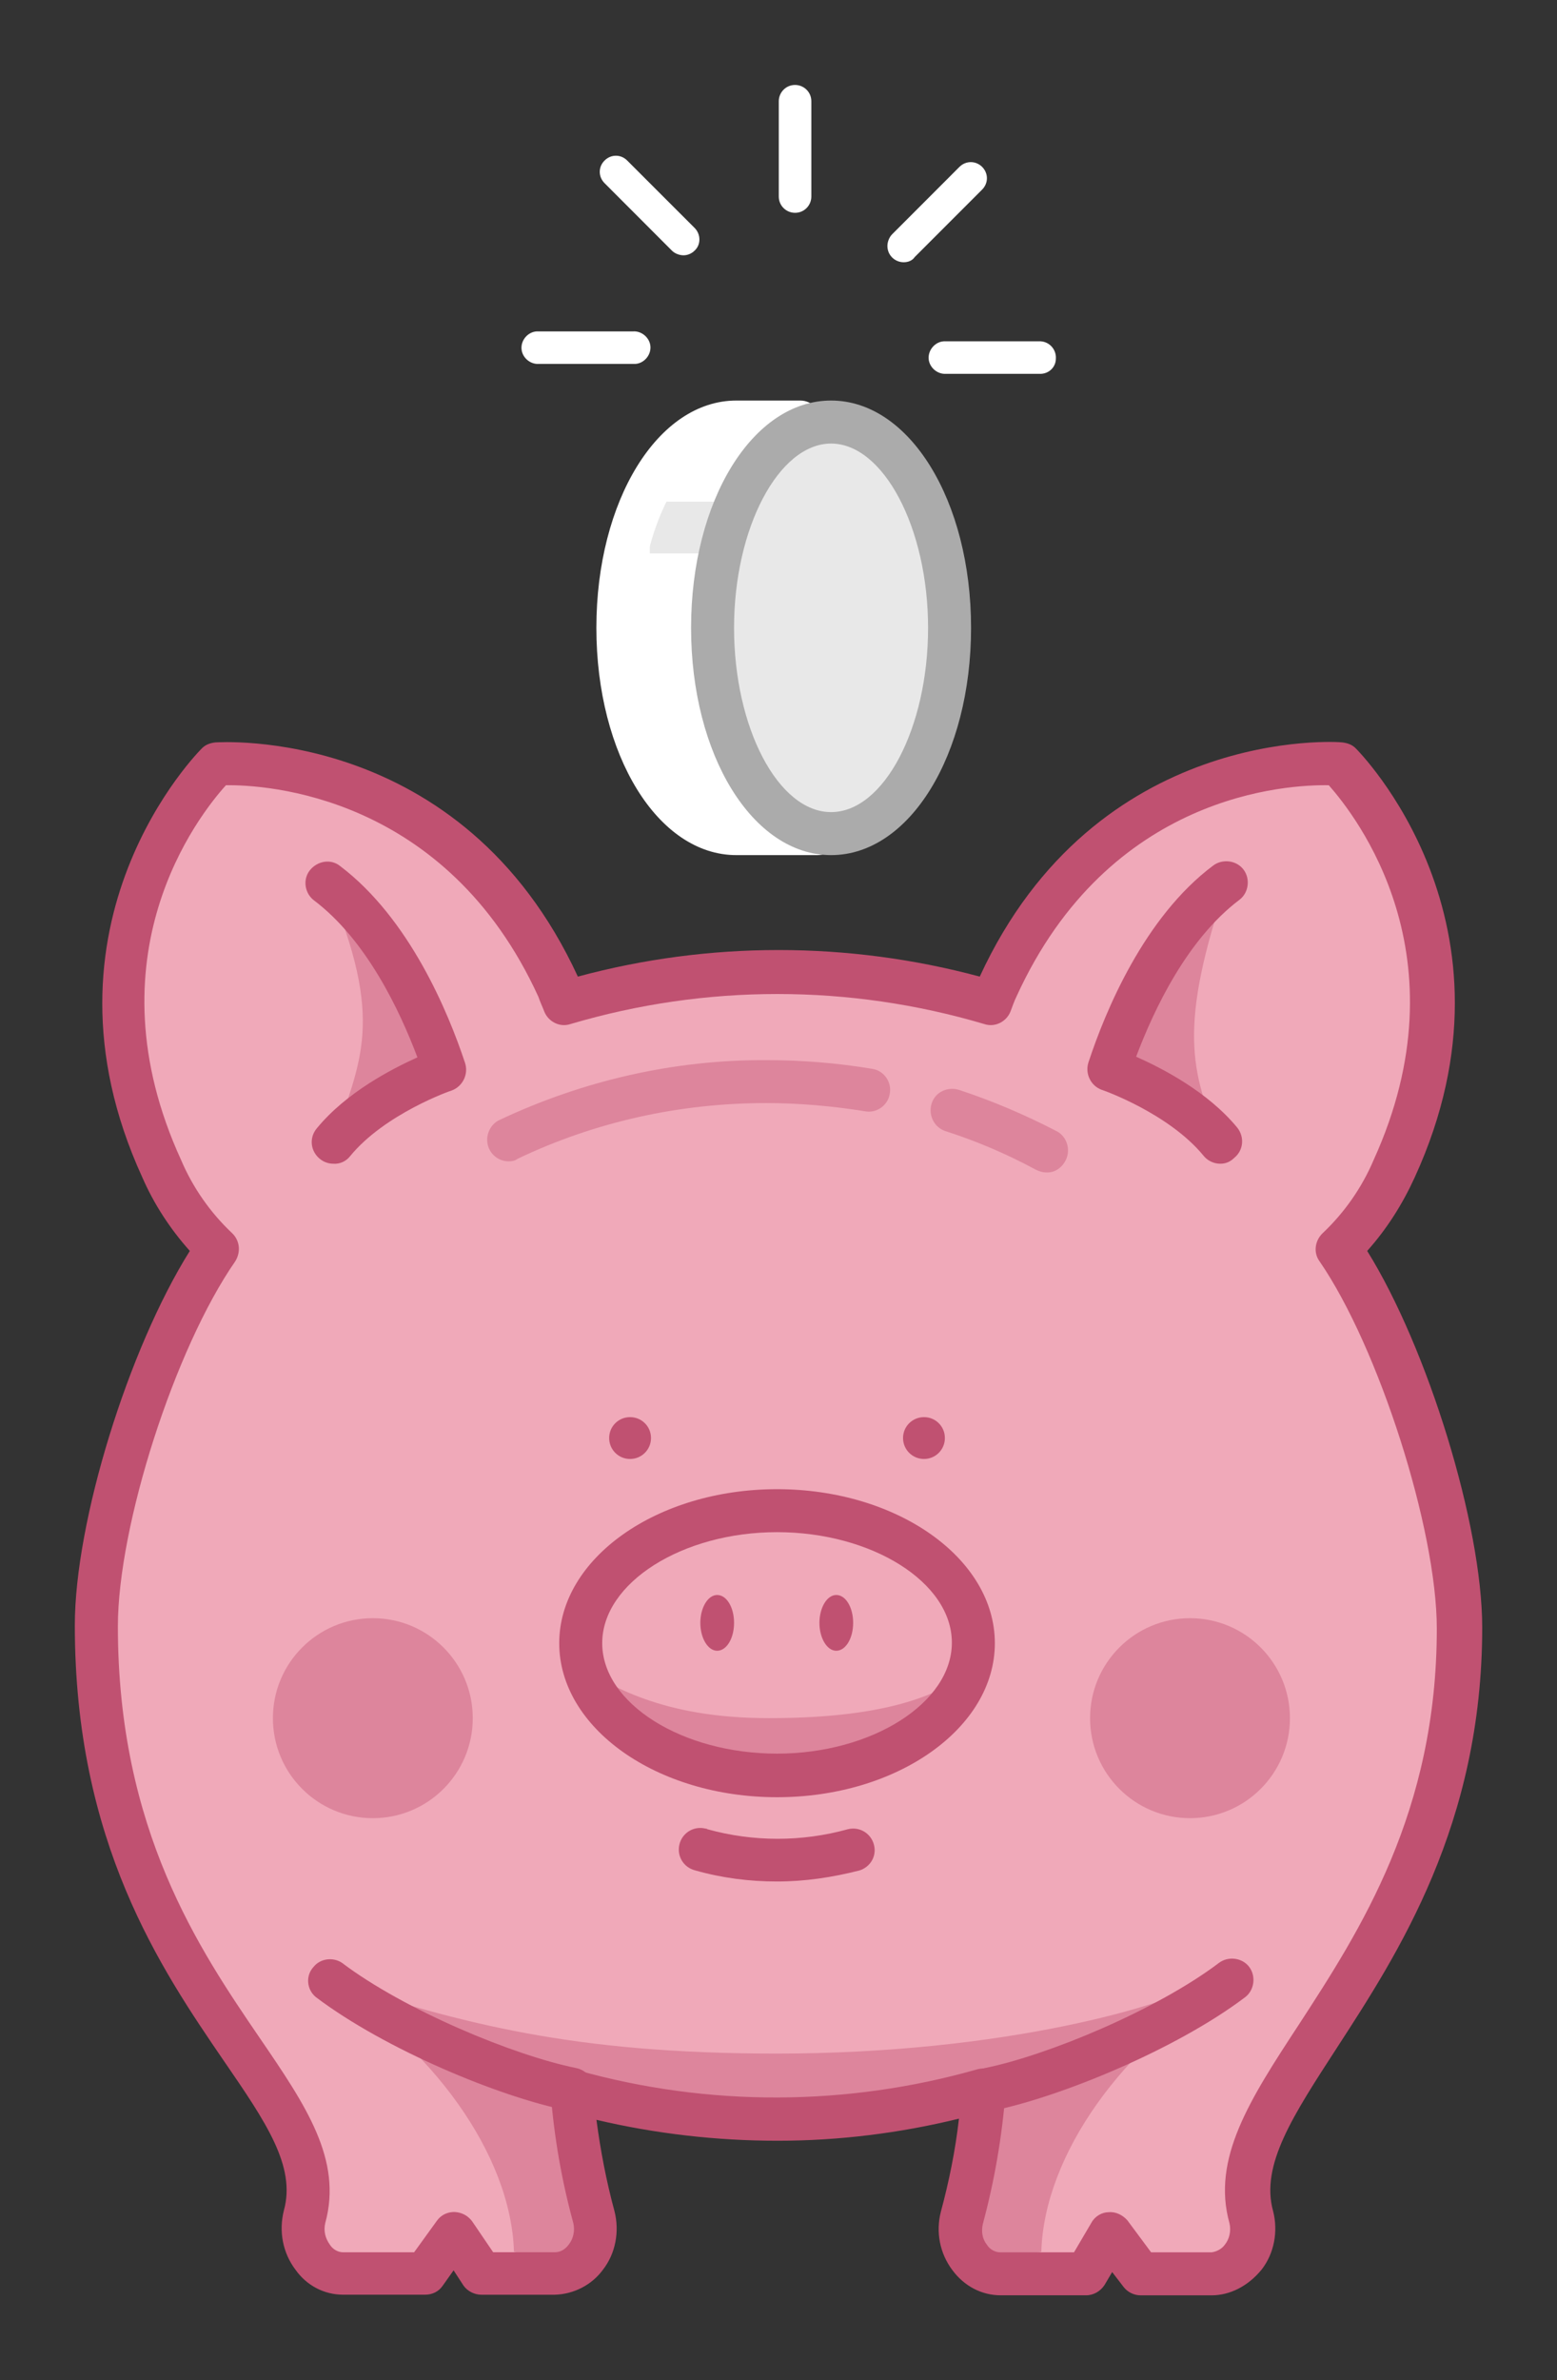 <?xml version="1.0" encoding="UTF-8"?>
<!-- Generator: Adobe Illustrator 16.0.0, SVG Export Plug-In . SVG Version: 6.00 Build 0)  -->
<!DOCTYPE svg PUBLIC "-//W3C//DTD SVG 1.1//EN" "http://www.w3.org/Graphics/SVG/1.1/DTD/svg11.dtd">
<svg version="1.1" id="Layer_1" xmlns="http://www.w3.org/2000/svg" xmlns:xlink="http://www.w3.org/1999/xlink" x="0px" y="0px" width="43.72px" height="66.794px" viewBox="0 0 43.72 66.794" enable-background="new 0 0 43.72 66.794" xml:space="preserve">
<rect x="0" y="0" width="43.72" height="66.794" fill="#333333" stroke="none"/>
<g>
	<path fill="#F0A9B9" d="M37.559,35.052c0.668-0.636,1.205-1.386,1.564-2.25c3.115-6.817-1.549-11.353-1.549-11.353   s-6.477-0.556-9.592,6.278c-0.064,0.146-0.129,0.293-0.178,0.425c-3.898-1.175-8.074-1.175-11.974,0   c-0.049-0.146-0.112-0.293-0.179-0.425c-3.115-6.816-9.591-6.278-9.591-6.278s-4.664,4.534-1.549,11.353   c0.358,0.848,0.896,1.614,1.564,2.25c-1.68,2.432-3.392,7.553-3.392,10.586c0,10.111,6.865,12.967,5.854,16.588   c-0.212,0.732,0.344,1.582,1.094,1.582h2.299l0.815-1.144l0.767,1.144h2.039c0.75,0,1.305-0.85,1.094-1.582   c-0.326-1.158-0.522-2.334-0.62-3.523c3.784,1.061,7.78,1.061,11.548-0.033c-0.082,1.207-0.294,2.414-0.62,3.572   c-0.212,0.734,0.343,1.582,1.093,1.582h2.397l0.669-1.143l0.881,1.143h1.992c0.751,0,1.305-0.848,1.093-1.582   c-1.013-3.621,5.854-7.191,5.854-16.538C40.95,42.654,39.238,37.484,37.559,35.052z"/>
	<circle fill="#DD859C" cx="10.469" cy="48.215" r="2.806"/>
	<circle fill="#DD859C" cx="33.415" cy="48.215" r="2.806"/>
	<path fill="#DD859C" d="M33.954,55.571c-2.658,2.187-7.11,3.621-12.135,3.621c-4.86,0-9.916-1.55-12.593-3.621   c3.735,1.207,6.818,2.056,12.593,2.056C28.213,57.625,32.796,56.273,33.954,55.571z"/>
	<path fill="#DD859C" d="M34.443,24.793c-0.686,0.538-2.725,3.507-3.295,5.235c0,0,2.021,0.686,3.132,2.038   C33.415,30.078,33.09,28.79,34.443,24.793z"/>
	<path fill="#DD859C" d="M9.195,24.793c1.271,0.687,2.724,3.507,3.295,5.235c0,0-2.021,0.686-3.133,2.038   C10.107,29.736,10.844,28.708,9.195,24.793z"/>
	<path fill="#DD859C" d="M27.332,46.812c0,1.664-2.463,3.002-5.513,3.002s-5.513-1.338-5.513-3.002   c0.863,0.457,2.233,1.402,5.283,1.402C24.641,48.214,26.337,47.66,27.332,46.812z"/>
	<path fill="#DD859C" d="M34.59,55.571c-3.033,1.812-5.269,4.877-5.35,7.616c0,0-1.564,0.375-1.908-0.357   c-0.343-0.734,0.587-3.996,0.587-3.996L34.59,55.571z"/>
	<path fill="#DD859C" d="M9.081,55.571c3.019,1.812,5.269,4.877,5.351,7.616c0,0,1.565,0.375,1.908-0.357   c0.342-0.734-0.57-3.996-0.57-3.996L9.081,55.571z"/>
	<path fill="#DD859C" d="M29.37,32.9c-0.099,0-0.194-0.032-0.293-0.081c-0.815-0.44-1.664-0.8-2.526-1.077   c-0.312-0.098-0.49-0.439-0.394-0.766c0.097-0.327,0.44-0.49,0.769-0.393c0.944,0.311,1.858,0.701,2.739,1.157   c0.293,0.147,0.407,0.522,0.261,0.815C29.811,32.786,29.598,32.916,29.37,32.9L29.37,32.9z"/>
	<path fill="#DD859C" d="M14.284,32.589c-0.326,0-0.604-0.261-0.604-0.604c0-0.229,0.131-0.456,0.342-0.555   c2.351-1.108,4.91-1.696,7.505-1.681c0.993,0,1.989,0.081,2.968,0.245c0.326,0.049,0.555,0.375,0.488,0.701   c-0.049,0.326-0.375,0.555-0.7,0.488c-0.914-0.146-1.845-0.229-2.772-0.229c-2.414,0-4.795,0.521-6.98,1.565   C14.465,32.574,14.366,32.589,14.284,32.589z"/>
	<path fill="#C05171" d="M18.28,40.353c0,0.326-0.263,0.588-0.588,0.588c-0.326,0-0.587-0.262-0.587-0.588   c0-0.325,0.261-0.586,0.587-0.586C18.018,39.767,18.28,40.028,18.28,40.353L18.28,40.353z"/>
	<path fill="#C05171" d="M26.532,40.353c0,0.326-0.261,0.588-0.586,0.588c-0.326,0-0.589-0.262-0.589-0.588   c0-0.325,0.263-0.586,0.589-0.586C26.271,39.767,26.532,40.028,26.532,40.353L26.532,40.353z"/>
	<path fill="#C05171" d="M20.612,45.54c0,0.44-0.212,0.783-0.474,0.783s-0.473-0.358-0.473-0.783c0-0.424,0.211-0.782,0.473-0.782   S20.612,45.099,20.612,45.54z"/>
	<path fill="#C05171" d="M23.956,45.54c0,0.44-0.213,0.783-0.474,0.783c-0.262,0-0.473-0.358-0.473-0.783   c0-0.424,0.211-0.782,0.473-0.782C23.743,44.757,23.956,45.099,23.956,45.54z"/>
	<path fill="#C05171" d="M34.264,32.656c-0.179,0-0.357-0.082-0.473-0.229c-0.979-1.19-2.839-1.844-2.854-1.844   c-0.312-0.113-0.473-0.457-0.375-0.767c0.473-1.437,1.564-4.078,3.506-5.529c0.262-0.194,0.652-0.146,0.849,0.114   c0.197,0.26,0.147,0.652-0.114,0.849l0,0c-1.468,1.108-2.396,3.066-2.901,4.403c0.733,0.326,2.006,0.979,2.838,1.988   c0.211,0.263,0.179,0.638-0.082,0.85l0,0C34.541,32.607,34.411,32.656,34.264,32.656z"/>
	<path fill="#C05171" d="M9.357,32.656c-0.325,0-0.604-0.277-0.604-0.604c0-0.146,0.049-0.277,0.146-0.393   c0.832-1.011,2.104-1.663,2.822-1.988c-0.506-1.339-1.437-3.296-2.903-4.404c-0.261-0.195-0.326-0.588-0.114-0.849   c0.212-0.262,0.588-0.325,0.848-0.114c1.941,1.469,3.034,4.095,3.508,5.528c0.099,0.312-0.065,0.652-0.375,0.769   c-0.018,0-1.877,0.651-2.854,1.843C9.719,32.589,9.538,32.671,9.357,32.656z"/>
	<path fill="#C05171" d="M21.819,50.433c-3.376,0-6.116-1.94-6.116-4.322c0-2.381,2.74-4.322,6.116-4.322s6.116,1.941,6.116,4.322   S25.195,50.433,21.819,50.433z M21.819,42.995c-2.658,0-4.909,1.42-4.909,3.115c0,1.696,2.251,3.1,4.909,3.1   c2.657,0,4.909-1.42,4.909-3.114C26.729,44.399,24.477,42.995,21.819,42.995L21.819,42.995z"/>
	<path fill="#C05171" d="M21.819,52.798c-0.783,0-1.55-0.099-2.3-0.312c-0.326-0.081-0.522-0.407-0.44-0.733   s0.408-0.521,0.733-0.439c0.017,0,0.033,0,0.05,0.017c1.288,0.358,2.657,0.358,3.946,0c0.326-0.081,0.652,0.114,0.733,0.44   c0.081,0.31-0.098,0.619-0.407,0.717C23.368,52.683,22.602,52.798,21.819,52.798z"/>
	<path fill="#C05171" d="M16.046,59.241c-0.032,0-0.081,0-0.114-0.017c-1.892-0.375-5.121-1.713-7.062-3.181   c-0.261-0.213-0.294-0.604-0.065-0.849C9,54.95,9.36,54.917,9.604,55.081c1.746,1.321,4.812,2.595,6.574,2.952   c0.326,0.064,0.537,0.376,0.474,0.718C16.584,59.043,16.34,59.241,16.046,59.241z"/>
	<path fill="#C05171" d="M27.771,59.241c-0.325,0-0.604-0.261-0.604-0.604c0-0.293,0.195-0.537,0.489-0.604   c1.762-0.357,4.827-1.631,6.573-2.952c0.261-0.194,0.652-0.146,0.848,0.114s0.146,0.652-0.113,0.849   c-1.941,1.468-5.171,2.789-7.062,3.181C27.854,59.241,27.807,59.241,27.771,59.241z"/>
	<path fill="#C05171" d="M34.018,64.411h-1.988c-0.18,0-0.358-0.082-0.475-0.229l-0.326-0.424l-0.211,0.358   c-0.114,0.179-0.311,0.294-0.521,0.294H28.1c-0.539,0-1.027-0.262-1.354-0.702c-0.358-0.473-0.474-1.075-0.326-1.647   c0.229-0.848,0.408-1.729,0.507-2.608c-1.664,0.408-3.377,0.62-5.091,0.62c-1.712,0-3.424-0.196-5.088-0.587   c0.114,0.864,0.276,1.712,0.506,2.562c0.146,0.569,0.032,1.189-0.325,1.646c-0.312,0.425-0.816,0.686-1.354,0.7h-2.056   c-0.196,0-0.393-0.098-0.506-0.26l-0.276-0.425l-0.312,0.44c-0.113,0.162-0.293,0.244-0.488,0.244H9.635   c-0.537,0-1.026-0.26-1.338-0.701c-0.357-0.473-0.473-1.076-0.326-1.663c0.344-1.239-0.504-2.479-1.68-4.19   c-1.776-2.595-4.19-6.134-4.19-12.232c0-2.903,1.5-7.747,3.229-10.504c-0.555-0.62-1.011-1.321-1.337-2.071   c-3.263-7.127,1.631-11.988,1.681-12.037c0.098-0.099,0.229-0.146,0.375-0.162c0.063,0,6.914-0.506,10.177,6.572   c3.687-0.994,7.584-0.994,11.285,0c3.264-7.078,10.113-6.589,10.178-6.572c0.146,0.017,0.277,0.063,0.375,0.162   c0.05,0.049,4.927,4.91,1.664,12.037c-0.342,0.75-0.782,1.451-1.338,2.071c1.697,2.724,3.23,7.683,3.23,10.568   c0,5.529-2.365,9.149-4.078,11.791c-1.238,1.908-2.152,3.295-1.794,4.584c0.146,0.57,0.032,1.19-0.325,1.646   C35.046,64.15,34.541,64.411,34.018,64.411z M32.323,63.204h1.694c0.147-0.017,0.295-0.099,0.375-0.213   c0.131-0.162,0.181-0.392,0.131-0.604c-0.506-1.811,0.572-3.474,1.941-5.562c1.729-2.658,3.881-5.97,3.881-11.123   c0-2.789-1.631-7.894-3.293-10.308c-0.18-0.245-0.131-0.588,0.098-0.799c0.604-0.571,1.093-1.273,1.419-2.039   c2.608-5.726-0.507-9.672-1.257-10.521c-1.125-0.019-6.164,0.211-8.773,5.937c-0.064,0.131-0.113,0.276-0.163,0.408   c-0.114,0.293-0.44,0.456-0.733,0.358c-3.801-1.126-7.828-1.126-11.629,0c-0.293,0.098-0.619-0.065-0.733-0.358   c-0.05-0.132-0.114-0.262-0.163-0.408c-2.594-5.677-7.666-5.953-8.774-5.937c-0.767,0.849-3.882,4.795-1.257,10.521   c0.326,0.766,0.816,1.468,1.421,2.039c0.229,0.211,0.26,0.537,0.098,0.799C4.907,37.839,3.31,42.815,3.31,45.636   c0,5.725,2.3,9.084,3.979,11.547c1.306,1.908,2.333,3.426,1.843,5.203c-0.049,0.213,0,0.424,0.131,0.604   c0.082,0.131,0.229,0.213,0.375,0.213h1.99l0.637-0.881c0.195-0.277,0.57-0.326,0.849-0.131c0.063,0.049,0.112,0.098,0.146,0.146   l0.588,0.865h1.729c0.162,0,0.293-0.082,0.391-0.213c0.131-0.162,0.18-0.392,0.131-0.604c-0.326-1.189-0.539-2.414-0.637-3.651   c-0.031-0.326,0.229-0.621,0.555-0.653c0.065,0,0.146,0,0.213,0.018c3.67,1.026,7.552,1.012,11.222-0.033   c0.194-0.049,0.392-0.016,0.555,0.115c0.146,0.129,0.244,0.31,0.229,0.521c-0.098,1.256-0.312,2.495-0.637,3.702   c-0.05,0.212-0.017,0.425,0.113,0.587c0.081,0.131,0.229,0.213,0.376,0.213h2.07l0.489-0.832c0.099-0.18,0.293-0.294,0.488-0.294   c0.196-0.018,0.393,0.081,0.522,0.229L32.323,63.204z"/>
	<rect x="18.247" y="14.078" fill="#4B489D" width="1.908" height="1.453"/>
	<ellipse fill="#E8E8E8" cx="22.097" cy="17.618" rx="4.566" ry="5.774"/>
	<path fill="#FFFFFF" d="M20.563,18.271c-0.261-2.365,0.195-4.568,1.566-6.428h-0.05c-2.528,0-4.566,2.578-4.566,5.775   c0,3.098,1.94,5.625,4.371,5.756C21.085,21.81,20.743,19.869,20.563,18.271z"/>
	<rect x="18.247" y="14.078" fill="#E8E8E8" width="1.908" height="1.453"/>
	<path fill="#FFFFFF" d="M22.944,23.996h-2.267c-2.202,0-3.931-2.807-3.931-6.377c0-3.572,1.729-6.379,3.931-6.379h1.794   c0.326,0,0.604,0.277,0.604,0.604s-0.277,0.604-0.604,0.604h-1.794c-1.468,0-2.724,2.365-2.724,5.172   c0,2.805,1.239,5.17,2.724,5.17h2.283c0.326,0,0.604,0.277,0.604,0.604S23.304,23.996,22.944,23.996   C22.961,23.996,22.961,23.996,22.944,23.996L22.944,23.996z"/>
	<path fill="#FFFFFF" d="M22.325,5.972c-0.245,0-0.457-0.195-0.457-0.457l0,0V2.841c0-0.244,0.195-0.457,0.457-0.457   c0.244,0,0.457,0.195,0.457,0.457l0,0v2.674C22.782,5.761,22.586,5.972,22.325,5.972L22.325,5.972z"/>
	<path fill="#FFFFFF" d="M19.193,7.164c-0.114,0-0.245-0.049-0.326-0.131L16.976,5.14c-0.18-0.18-0.18-0.457,0-0.635   c0.18-0.18,0.457-0.18,0.636,0l1.892,1.891c0.18,0.18,0.18,0.473,0,0.637C19.422,7.115,19.308,7.164,19.193,7.164L19.193,7.164z"/>
	<path fill="#FFFFFF" d="M17.808,10.212h-2.676c-0.244,0.018-0.473-0.18-0.488-0.424c-0.018-0.244,0.179-0.473,0.424-0.488   c0.016,0,0.032,0,0.049,0h2.658c0.244-0.018,0.473,0.18,0.489,0.424s-0.179,0.473-0.424,0.488   C17.84,10.212,17.823,10.212,17.808,10.212L17.808,10.212z"/>
	<path fill="#FFFFFF" d="M29.24,10.49h-2.675c-0.244,0.018-0.473-0.18-0.489-0.424s0.179-0.473,0.424-0.488c0.017,0,0.032,0,0.05,0   h2.674c0.245,0.016,0.441,0.229,0.424,0.488C29.647,10.294,29.469,10.474,29.24,10.49z"/>
	<path fill="#FFFFFF" d="M25.375,7.359c-0.245,0-0.457-0.195-0.457-0.457c0-0.113,0.05-0.244,0.131-0.326l1.892-1.893   c0.18-0.178,0.457-0.178,0.637,0c0.179,0.18,0.179,0.457,0,0.637l-1.893,1.893C25.62,7.31,25.505,7.359,25.375,7.359z"/>
	<path fill="#ABABAB" d="M23.336,23.996c-2.202,0-3.931-2.807-3.931-6.377c0-3.572,1.729-6.379,3.931-6.379s3.931,2.807,3.931,6.379   C27.267,21.189,25.538,23.996,23.336,23.996z M23.336,12.447c-1.468,0-2.724,2.365-2.724,5.172c0,2.805,1.24,5.17,2.724,5.17   c1.484,0,2.724-2.365,2.724-5.17C26.06,14.812,24.804,12.447,23.336,12.447z"/>
</g>
</svg>